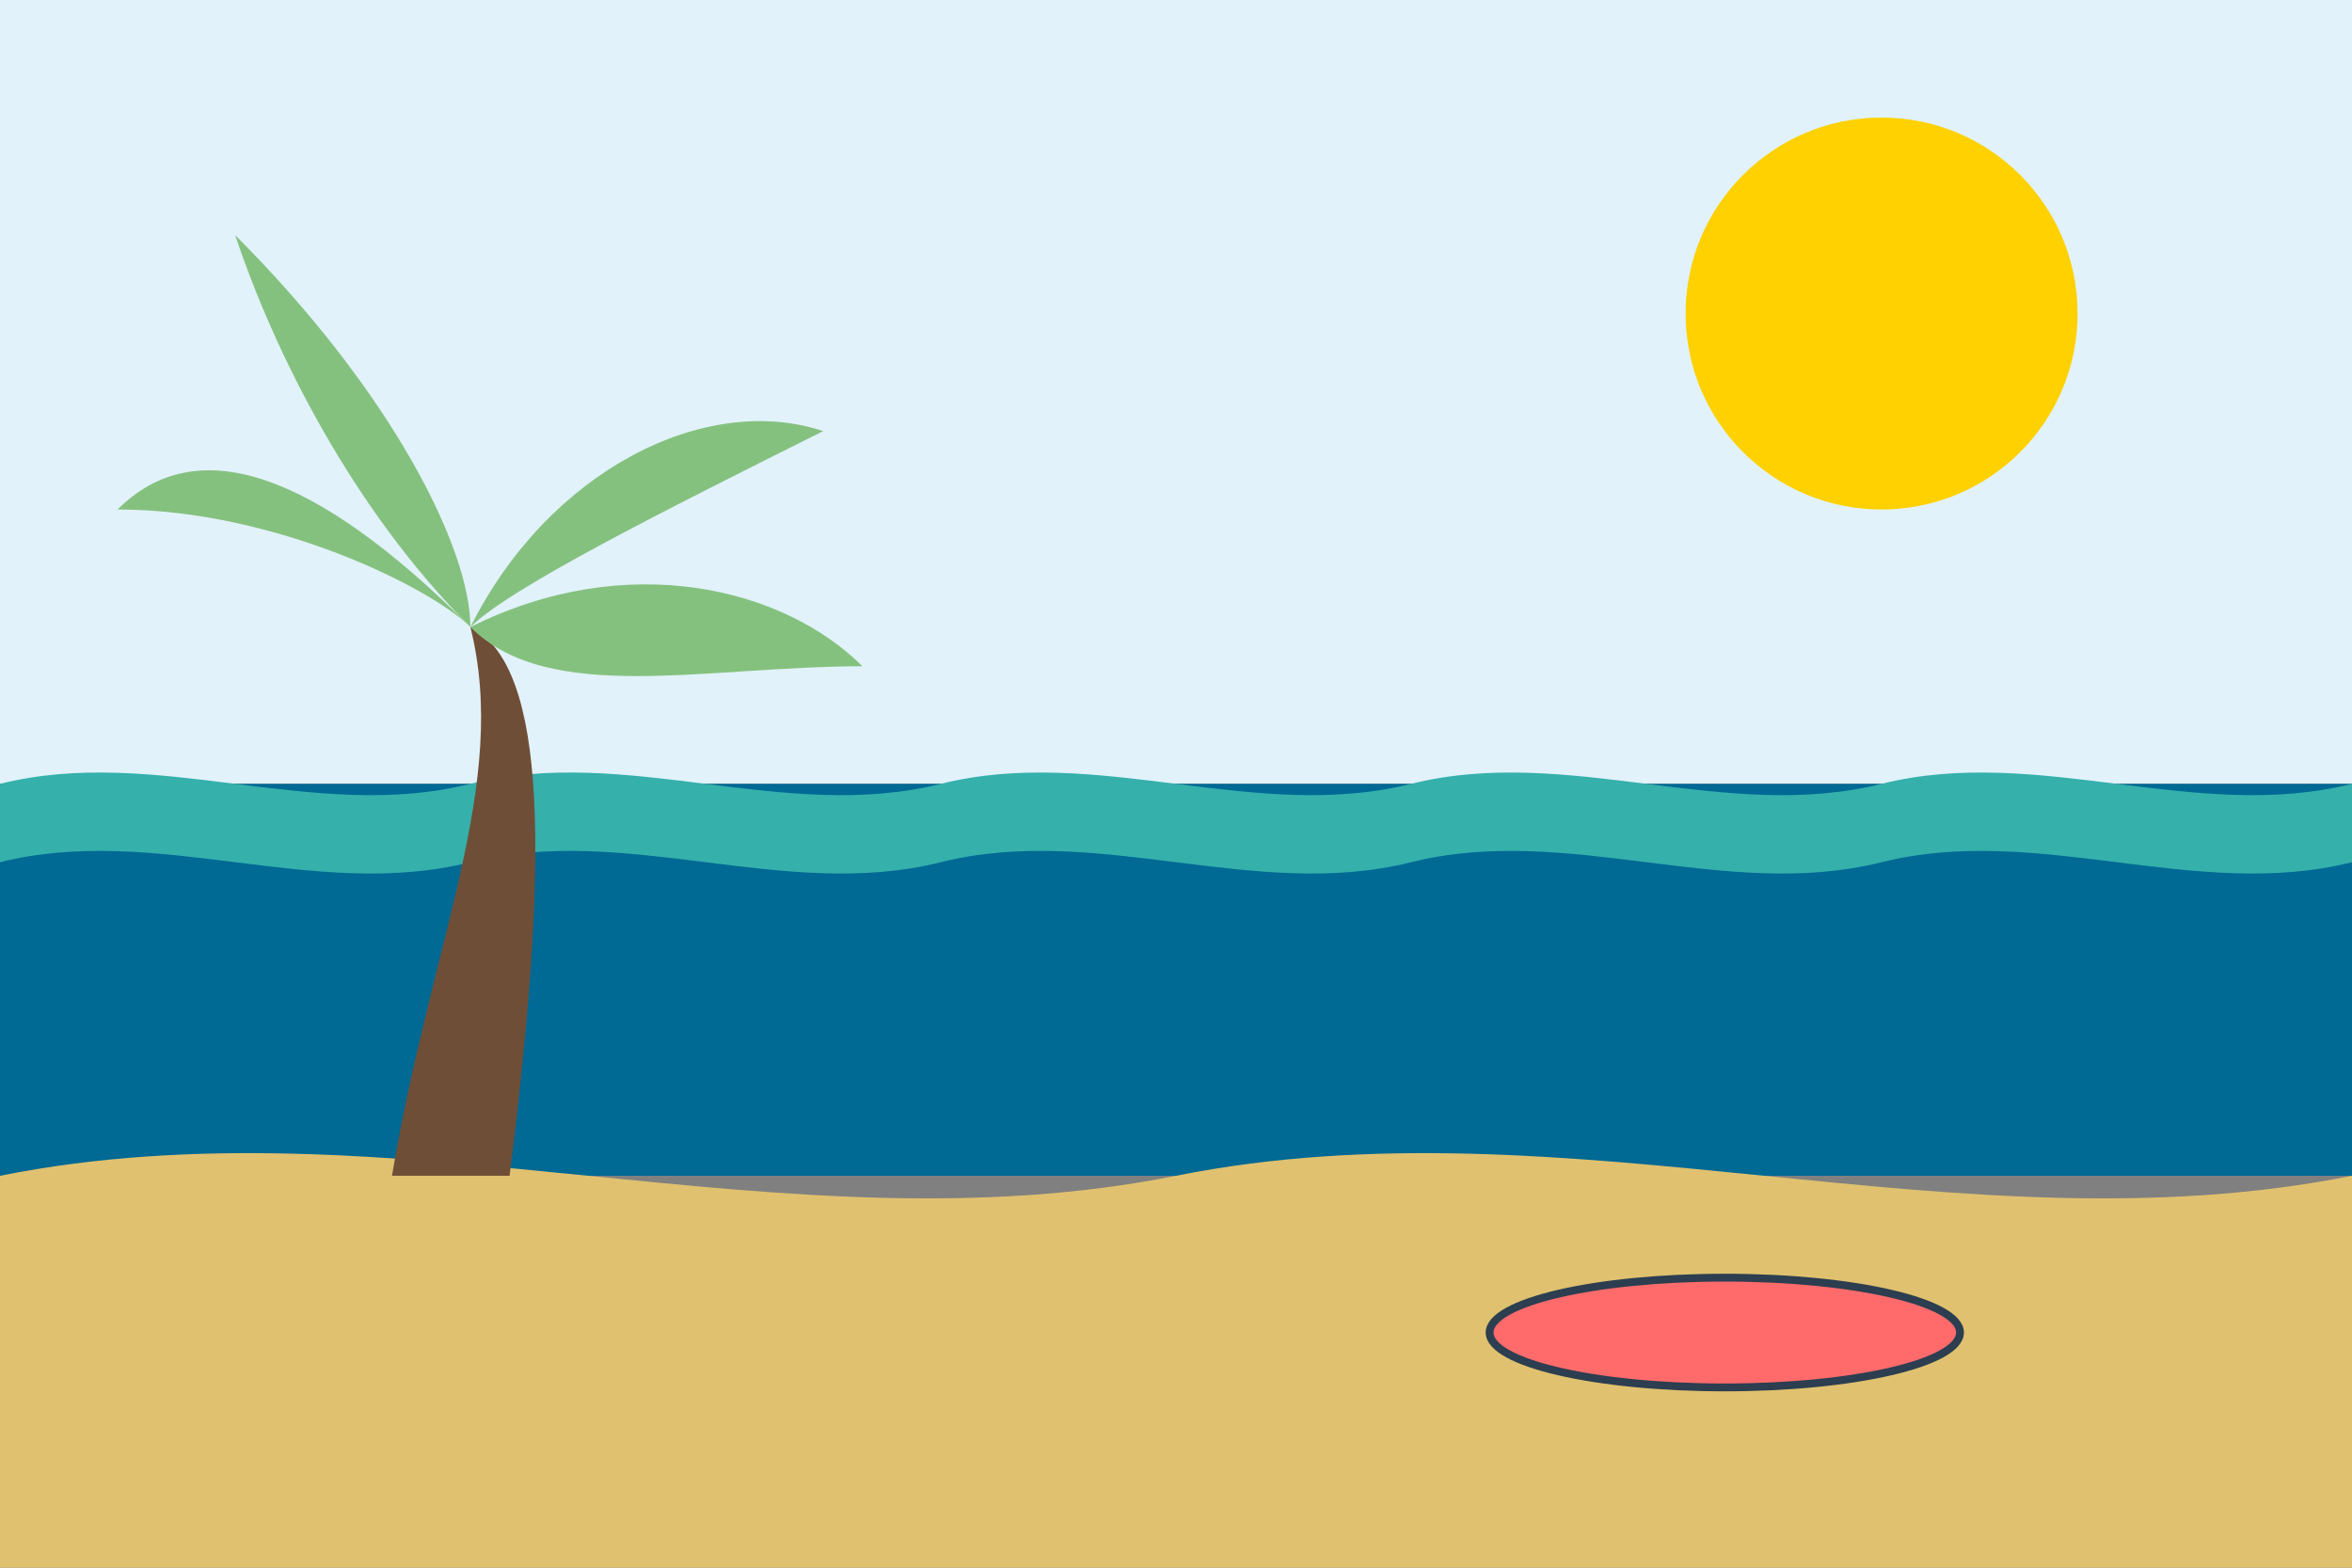 <svg xmlns="http://www.w3.org/2000/svg" width="300" height="200" viewBox="0 0 300 200">
  <rect x="0" y="0" width="300" height="200" fill="#808080" stroke="none"/>
  <defs>
    <style>
      .sky {
        fill: #e1f2fb;
      }
      .sun {
        fill: #ffd100;
      }
      .sea-deep {
        fill: #006994;
      }
      .sea-wave {
        fill: #35b0ab;
      }
      .sand {
        fill: #e0c16f;
      }
      .palm-trunk {
        fill: #6f4e37;
      }
      .palm-leaves {
        fill: #85c17e;
      }
      .surfboard {
        fill: #ff6b6b;
        stroke: #2c3e50;
        stroke-width: 1;
      }
    </style>
  </defs>
  
  <!-- Sky Background -->
  <rect class="sky" x="0" y="0" width="300" height="100"/>
  
  <!-- Sun -->
  <circle class="sun" cx="240" cy="40" r="25"/>
  
  <!-- Sea -->
  <rect class="sea-deep" x="0" y="100" width="300" height="50"/>
  
  <!-- Waves -->
  <path class="sea-wave" d="M0,100 C20,95 40,105 60,100 C80,95 100,105 120,100 C140,95 160,105 180,100 C200,95 220,105 240,100 C260,95 280,105 300,100 L300,110 C280,115 260,105 240,110 C220,115 200,105 180,110 C160,115 140,105 120,110 C100,115 80,105 60,110 C40,115 20,105 0,110 Z"/>
  
  <!-- Beach Sand -->
  <path class="sand" d="M0,150 C50,140 100,160 150,150 C200,140 250,160 300,150 L300,200 L0,200 Z"/>
  
  <!-- Palm Tree -->
  <path class="palm-trunk" d="M50,150 C55,120 65,100 60,80 C70,85 70,110 65,150 Z"/>
  
  <!-- Palm Leaves -->
  <path class="palm-leaves" d="M60,80 C80,70 100,75 110,85 C90,85 70,90 60,80 Z"/>
  <path class="palm-leaves" d="M60,80 C70,60 90,50 105,55 C85,65 65,75 60,80 Z"/>
  <path class="palm-leaves" d="M60,80 C40,60 25,55 15,65 C35,65 55,75 60,80 Z"/>
  <path class="palm-leaves" d="M60,80 C45,65 35,45 30,30 C50,50 60,70 60,80 Z"/>
  
  <!-- Surfboard on Beach -->
  <ellipse class="surfboard" cx="220" cy="170" rx="30" ry="7"/>
</svg>
